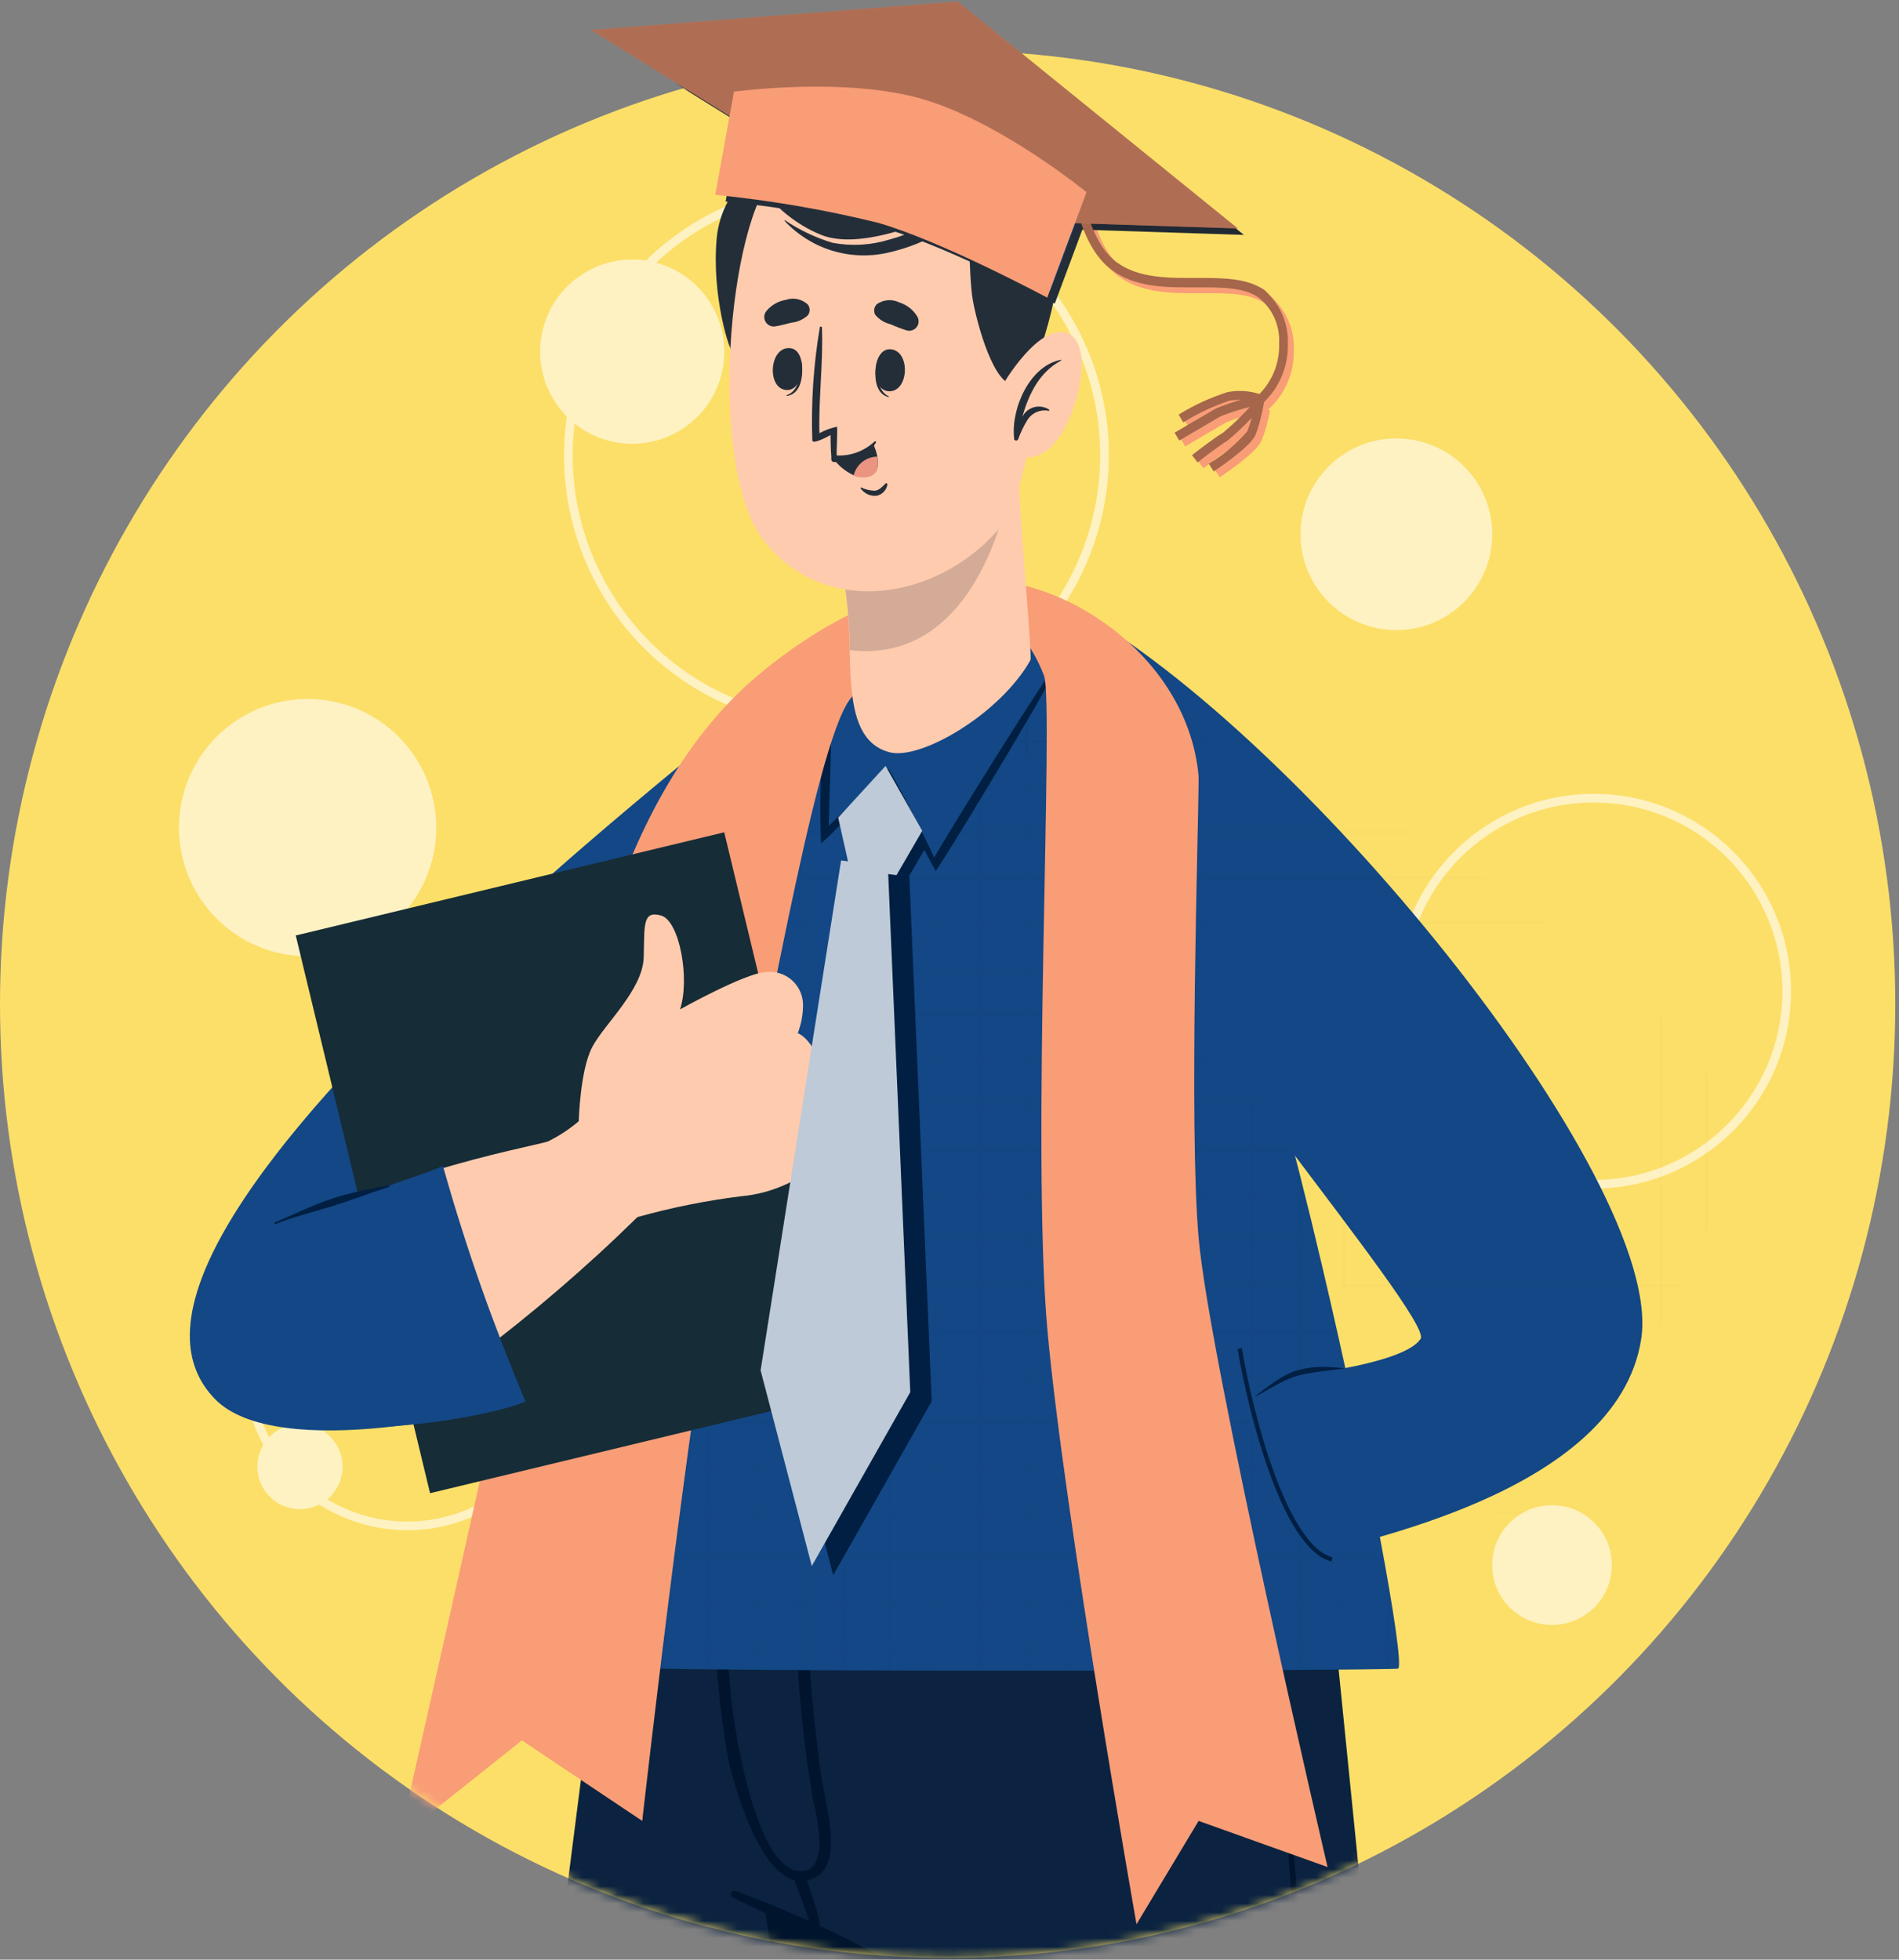 <svg xmlns="http://www.w3.org/2000/svg" width="220" height="227" viewBox="0 0 220 227" fill="none"><rect x="0" y="0" width="220" height="227" fill="#808080" stroke="none"/><ellipse cx="109.784" cy="116.326" rx="109.784" ry="110.484" fill="#FCDF69"></ellipse><path opacity="0.6" fill-rule="evenodd" clip-rule="evenodd" d="M206.491 114.819C206.491 126.892 196.704 136.679 184.631 136.679C184.043 136.679 183.46 136.656 182.883 136.61C182.909 136.354 182.922 136.094 182.922 135.83C182.922 131.545 179.448 128.071 175.163 128.071C172.911 128.071 170.883 129.031 169.466 130.563C165.338 126.587 162.771 121.003 162.771 114.819C162.771 102.746 172.558 92.959 184.631 92.959C196.704 92.959 206.491 102.746 206.491 114.819ZM168.833 131.342C164.481 127.18 161.771 121.316 161.771 114.819C161.771 102.194 172.006 91.959 184.631 91.959C197.256 91.959 207.491 102.194 207.491 114.819C207.491 127.444 197.256 137.679 184.631 137.679C183.987 137.679 183.35 137.653 182.719 137.601C181.918 141.033 178.839 143.59 175.163 143.59C170.878 143.59 167.404 140.116 167.404 135.83C167.404 134.158 167.933 132.609 168.833 131.342Z" fill="white"></path><path opacity="0.6" fill-rule="evenodd" clip-rule="evenodd" d="M81.623 26.276C96.237 17.839 114.923 22.846 123.36 37.46C131.798 52.074 126.791 70.76 112.177 79.197C97.563 87.634 78.877 82.627 70.44 68.014C66.996 62.049 65.792 55.407 66.567 49.059C69.898 51.73 74.657 52.237 78.577 49.974C83.679 47.029 85.427 40.505 82.482 35.402C81.009 32.852 78.643 31.14 76.007 30.433C77.68 28.869 79.555 27.47 81.623 26.276ZM65.666 48.248C65.035 47.611 64.475 46.883 64.005 46.07C61.06 40.968 62.808 34.444 67.91 31.498C70.084 30.243 72.516 29.84 74.819 30.185C76.671 28.375 78.777 26.765 81.123 25.41C96.215 16.697 115.513 21.868 124.227 36.96C132.94 52.052 127.769 71.35 112.677 80.063C97.585 88.776 78.287 83.606 69.574 68.514C65.892 62.137 64.689 55.01 65.666 48.248Z" fill="white"></path><path opacity="0.6" fill-rule="evenodd" clip-rule="evenodd" d="M63.866 151.475C67.607 160.688 63.17 171.189 53.957 174.929C48.502 177.144 42.595 176.492 37.908 173.678C39.513 172.342 40.147 170.073 39.319 168.034C38.295 165.511 35.419 164.295 32.896 165.32C32.224 165.592 31.646 165.996 31.177 166.489C30.933 166.014 30.708 165.524 30.503 165.02C26.763 155.807 31.2 145.306 40.413 141.566C49.626 137.826 60.126 142.262 63.866 151.475ZM30.512 167.369C30.167 166.737 29.854 166.079 29.577 165.396C25.629 155.671 30.312 144.588 40.036 140.64C49.761 136.692 60.845 141.374 64.793 151.099C68.741 160.824 64.058 171.908 54.334 175.856C48.416 178.258 41.996 177.465 36.986 174.284C36.863 174.347 36.736 174.404 36.606 174.457C34.082 175.482 31.206 174.267 30.182 171.743C29.579 170.258 29.752 168.65 30.512 167.369Z" fill="white"></path><circle opacity="0.6" cx="161.771" cy="61.887" r="11.1" fill="white"></circle><circle opacity="0.6" cx="179.801" cy="181.292" r="6.931" fill="white"></circle><circle opacity="0.6" cx="35.637" cy="95.872" r="14.901" fill="white"></circle><mask id="mask0" maskUnits="userSpaceOnUse" x="0" y="5" width="220" height="222"><ellipse cx="109.784" cy="116.326" rx="109.784" ry="110.484" fill="#FCDF69"></ellipse></mask><g mask="url(#mask0)"><path d="M127.354 166.441C127.354 166.441 113.821 318.814 111.614 330.442C111.09 333.091 110.773 347.492 110.58 366.004C110.097 406.394 110.58 485.077 110.58 485.077H47.07C47.07 485.077 48.725 353.051 51.581 329.794C54.436 306.537 72.383 166.441 72.383 166.441H127.354Z" fill="#0B2340"></path><path d="M98.385 396.021L98.592 368.432C98.592 359.493 98.592 350.499 99.075 341.643C99.93 323.573 103.6 305.778 106.207 287.956C108.814 270.133 110.98 252.09 112.952 234.157C115.159 214.018 117.091 193.85 119.187 173.697C119.187 173.572 119.408 173.572 119.394 173.697C116.401 209.672 113.063 245.648 108.083 281.417C106.841 290.319 105.462 299.198 103.945 308.054C102.469 317.034 100.993 325.987 100.289 335.077C99.585 344.168 99.475 352.872 99.392 361.769C99.3 370.966 99.209 380.162 99.117 389.358C98.91 409.815 98.909 447.157 98.716 467.627C98.716 468.014 98.096 468 98.096 467.627C98.275 449.391 98.22 414.271 98.385 396.021Z" fill="#242E39"></path><path d="M140.803 166.441C140.803 166.441 113.877 318.814 111.669 330.442C111.145 333.091 110.828 347.492 110.635 366.004L80.287 166.386L140.803 166.441Z" fill="#00152D"></path><path d="M121.105 486.346L184.559 483.657C184.559 483.657 168.254 340.636 167.937 332.07C167.095 309.847 152.335 166.386 152.335 166.386H74.769C74.769 166.386 79.653 199.492 88.026 220.501C93.655 222.464 99.09 224.944 104.262 227.909C104.262 227.909 108.897 328.166 109.159 340.002C109.697 363.383 121.105 486.346 121.105 486.346Z" fill="#0B2340"></path><path d="M146.666 174.897C149.549 211.024 152.501 247.152 155.811 283.252C159.122 319.352 172.365 443.901 175.455 463.958C175.455 464.096 175.275 464.151 175.248 463.958C168.847 428.286 165.123 380.35 161.108 344.333C157.094 308.316 153.839 272.216 150.928 236.116C149.273 215.687 147.783 195.243 146.224 174.814C146.169 174.593 146.666 174.607 146.666 174.897Z" fill="#00142D"></path><path d="M85.267 219.066C91.842 221.46 98.197 224.418 104.262 227.908C104.313 227.932 104.353 227.975 104.372 228.028C104.391 228.081 104.389 228.14 104.365 228.191C104.341 228.242 104.298 228.282 104.245 228.301C104.192 228.321 104.134 228.318 104.082 228.295C97.682 225.536 91.157 222.929 84.922 219.825C84.872 219.802 84.827 219.77 84.79 219.73C84.753 219.69 84.724 219.643 84.704 219.592C84.685 219.541 84.676 219.486 84.678 219.431C84.68 219.377 84.692 219.323 84.715 219.273C84.738 219.223 84.77 219.178 84.81 219.141C84.85 219.104 84.897 219.075 84.948 219.055C84.999 219.036 85.054 219.027 85.109 219.029C85.163 219.031 85.217 219.044 85.267 219.066Z" fill="#00152D"></path><path d="M83.212 175.104C83.212 174.883 83.625 174.828 83.612 175.104C83.612 182.704 84.053 189.395 84.688 196.485C84.991 199.782 87.639 218.004 93.35 216.68C94.316 216.445 94.73 215.507 94.951 214.073C94.924 212.209 94.669 210.356 94.192 208.555C93.557 204.734 93.047 200.913 92.716 197.064C92.056 189.888 92.134 182.664 92.95 175.504C92.962 175.463 92.986 175.427 93.019 175.401C93.053 175.376 93.094 175.362 93.137 175.362C93.179 175.362 93.22 175.376 93.254 175.401C93.287 175.427 93.312 175.463 93.323 175.504C93.149 185.447 93.73 195.389 95.061 205.244C95.778 209.99 98.165 217.121 93.212 217.852C88.26 218.584 84.936 206.638 84.287 203.382C82.702 194.043 82.341 184.537 83.212 175.104V175.104Z" fill="#00152D"></path><path d="M93.213 217.176C93.727 218.407 94.16 219.669 94.509 220.956C94.867 221.951 95.044 223.002 95.033 224.06C95.033 224.253 94.744 224.28 94.647 224.143C94.034 223.213 93.569 222.194 93.268 221.122C92.84 219.949 92.371 218.79 91.971 217.618C91.912 217.453 91.922 217.272 91.997 217.114C92.072 216.956 92.206 216.835 92.371 216.776C92.536 216.718 92.717 216.727 92.875 216.802C93.032 216.877 93.154 217.012 93.213 217.176V217.176Z" fill="#00152D"></path><path d="M24.889 162.044C17.619 154.542 19.564 136.373 84.825 83.724C105.517 67.025 104.276 80.988 97.351 92.359C90.426 103.73 78.273 126.125 78.273 126.125C78.273 126.125 65.417 159.809 61.403 161.707C57.388 163.606 32.048 169.454 24.889 162.044Z" fill="#134785"></path><path d="M161.991 193.285C161.771 193.533 66.341 193.823 65.43 192.843C64.217 191.464 84.494 88.723 98.096 74.708C100.496 72.225 112.635 70.377 118.442 75.136C134.637 88.378 139.134 100.89 143.272 111.484C146.293 119.333 149.894 132.7 153.108 146.398C158.446 168.965 162.777 192.388 161.991 193.285Z" fill="#134785"></path><path d="M86.55 97.289C85.377 100.793 84.563 103.373 83.791 106.131C83.715 104.168 83.743 102.202 83.874 100.241C83.874 100.117 83.68 100.089 83.667 100.241C83.547 100.995 83.437 101.754 83.336 102.517C83.239 103.248 83.06 103.897 82.977 104.697C82.789 106.225 82.71 107.765 82.743 109.304C82.721 109.381 82.721 109.462 82.743 109.539C82.467 110.504 82.191 111.497 81.887 112.615C80.223 118.611 78.655 124.643 77.183 130.713C74.259 142.834 71.67 155.078 69.417 167.447C68.121 174.414 66.907 181.421 66.079 188.456C66.072 188.475 66.07 188.495 66.073 188.515C66.076 188.534 66.083 188.553 66.095 188.569C66.106 188.585 66.122 188.598 66.139 188.607C66.157 188.617 66.176 188.621 66.196 188.621C66.216 188.621 66.236 188.617 66.253 188.607C66.271 188.598 66.286 188.585 66.297 188.569C66.309 188.553 66.316 188.534 66.319 188.515C66.322 188.495 66.32 188.475 66.313 188.456C67.693 182.345 68.921 176.166 70.259 170.027C71.597 163.889 72.866 157.847 74.218 151.749C76.976 139.528 79.735 127.333 82.687 115.139C84.301 108.242 85.529 104.255 87.088 97.358C87.092 97.323 87.09 97.287 87.081 97.253C87.071 97.218 87.055 97.186 87.033 97.158C87.012 97.13 86.984 97.106 86.954 97.088C86.923 97.071 86.889 97.059 86.853 97.055C86.782 97.046 86.71 97.065 86.653 97.109C86.596 97.153 86.559 97.218 86.55 97.289V97.289Z" fill="#242E39"></path><g opacity="0.1"><path opacity="0.1" d="M119.077 75.577H97.378L97.668 75.218H118.58L118.732 75.342L119.077 75.577Z" fill="black"></path><path opacity="0.1" d="M124.815 80.833H94.164C94.164 80.709 94.275 80.598 94.344 80.474H124.443L124.815 80.833Z" fill="black"></path><path opacity="0.1" d="M129.588 86.061H91.778L91.916 85.716H129.312L129.588 86.061Z" fill="black"></path><path opacity="0.1" d="M133.533 91.33H89.722L89.86 90.985H133.299L133.533 91.33Z" fill="black"></path><path opacity="0.1" d="M136.748 96.586H87.888L88.012 96.227H136.541L136.748 96.586Z" fill="black"></path><path opacity="0.1" d="M139.369 101.841H86.177C86.177 101.717 86.26 101.593 86.288 101.483H139.189C139.257 101.598 139.317 101.718 139.369 101.841V101.841Z" fill="black"></path><path opacity="0.1" d="M141.576 107.084H84.591L84.688 106.739H141.451C141.499 106.851 141.54 106.967 141.576 107.084V107.084Z" fill="black"></path><path opacity="0.1" d="M143.617 112.339H83.046L83.143 111.994H143.479C143.519 112.111 143.565 112.226 143.617 112.339V112.339Z" fill="black"></path><path opacity="0.1" d="M145.41 117.594H81.584C81.584 117.47 81.584 117.36 81.68 117.25H145.286V117.374C145.321 117.451 145.362 117.525 145.41 117.594V117.594Z" fill="black"></path><path opacity="0.1" d="M147.011 122.85H80.177C80.177 122.726 80.246 122.602 80.273 122.492H146.914C146.942 122.602 146.983 122.685 147.011 122.85Z" fill="black"></path><path opacity="0.1" d="M148.5 128.106H78.825L78.908 127.747H148.404C148.442 127.865 148.475 127.985 148.5 128.106V128.106Z" fill="black"></path><path opacity="0.1" d="M149.907 133.348H77.514C77.535 133.231 77.563 133.116 77.597 133.003H149.825C149.838 133.113 149.88 133.224 149.907 133.348Z" fill="black"></path><path opacity="0.1" d="M151.246 138.604H76.232L76.314 138.259H151.163L151.246 138.604Z" fill="black"></path><path opacity="0.1" d="M152.515 143.859H74.935L75.018 143.5H152.377C152.429 143.617 152.475 143.737 152.515 143.859V143.859Z" fill="black"></path><path opacity="0.1" d="M153.756 149.115H73.749L73.831 148.756H153.646L153.756 149.115Z" fill="black"></path><path opacity="0.1" d="M154.942 154.412H72.59L72.673 154.067H154.942V154.412Z" fill="black"></path><path opacity="0.1" d="M156.115 159.612H71.459C71.466 159.497 71.466 159.382 71.459 159.267H155.963L156.115 159.612Z" fill="black"></path><path opacity="0.1" d="M157.232 164.868H70.328C70.359 164.755 70.382 164.639 70.397 164.523H157.149C157.191 164.647 157.205 164.758 157.232 164.868Z" fill="black"></path><path opacity="0.1" d="M158.308 170.123H69.265C69.295 170.005 69.318 169.886 69.334 169.765H158.239C158.267 169.889 158.294 170.013 158.308 170.123Z" fill="black"></path><path opacity="0.1" d="M159.357 175.365H68.231C68.231 175.255 68.231 175.145 68.3 175.021H159.343C159.341 175.136 159.345 175.251 159.357 175.365V175.365Z" fill="black"></path><path opacity="0.1" d="M160.336 180.621H67.238C67.238 180.511 67.238 180.387 67.238 180.276H160.226C160.295 180.387 160.322 180.511 160.336 180.621Z" fill="black"></path><path opacity="0.1" d="M161.246 185.876H66.313C66.313 185.766 66.313 185.656 66.313 185.532H161.136C161.205 185.656 161.233 185.766 161.246 185.876Z" fill="black"></path><path opacity="0.1" d="M161.977 191.133H65.513V190.774H161.909C161.938 190.892 161.961 191.012 161.977 191.133V191.133Z" fill="black"></path><path opacity="0.1" d="M160.75 182.939C160.874 183.642 160.984 184.318 161.095 184.953V193.326H160.75V182.939Z" fill="black"></path><path opacity="0.1" d="M155.494 156.798C155.618 157.336 155.729 157.888 155.853 158.426V193.395H155.494V156.798Z" fill="black"></path><path opacity="0.1" d="M150.252 134.672C150.363 135.127 150.487 135.583 150.597 136.052V193.45H150.252V134.672Z" fill="black"></path><path opacity="0.1" d="M145.286 117.25V193.477H144.941V116.325C145.093 116.629 145.19 116.932 145.286 117.25Z" fill="black"></path><path opacity="0.1" d="M140.086 103.483V193.492H139.769V102.683C139.865 102.945 139.975 103.221 140.086 103.483Z" fill="black"></path><path opacity="0.1" d="M134.844 93.358V193.519H134.485V92.82C134.609 92.985 134.734 93.165 134.844 93.358Z" fill="black"></path><path opacity="0.1" d="M129.588 86.061V193.519H129.23V85.633L129.312 85.73L129.588 86.061Z" fill="black"></path><path opacity="0.1" d="M124.333 80.363V193.477H123.988V80.019L124.333 80.363Z" fill="black"></path><path opacity="0.1" d="M119.077 75.632V193.533H118.732V75.343L119.008 75.577C119.036 75.588 119.061 75.607 119.077 75.632V75.632Z" fill="black"></path><path opacity="0.1" d="M113.835 72.887V193.533H113.476V72.79L113.835 72.887Z" fill="black"></path><path opacity="0.1" d="M108.579 72.197V193.519H108.221V72.128L108.579 72.197Z" fill="black"></path><path opacity="0.1" d="M103.324 72.638V193.505H102.979V72.707L103.324 72.638Z" fill="black"></path><path opacity="0.1" d="M98.068 74.777V193.491H97.723V75.163C97.834 75.025 97.958 74.901 98.068 74.777Z" fill="black"></path><path opacity="0.1" d="M92.868 83.688V193.464H92.523V84.488C92.578 84.198 92.688 83.936 92.868 83.688Z" fill="black"></path><path opacity="0.1" d="M87.57 97.524V193.423H87.212V98.614C87.35 98.241 87.46 97.855 87.57 97.524Z" fill="black"></path><path opacity="0.1" d="M82.315 114.946V193.381H81.97V116.201C82.08 115.787 82.191 115.36 82.315 114.946Z" fill="black"></path><path opacity="0.1" d="M77.059 135.169V193.312H76.714V136.59C76.825 136.107 76.949 135.638 77.059 135.169Z" fill="black"></path><path opacity="0.1" d="M71.803 158.012V193.201H71.459V159.612C71.466 159.497 71.466 159.382 71.459 159.267C71.624 158.853 71.721 158.426 71.803 158.012Z" fill="black"></path><path opacity="0.1" d="M66.562 184.359V193.036H66.203V186.539C66.203 186.346 66.272 186.153 66.313 185.946C66.355 185.739 66.313 185.725 66.313 185.601C66.424 185.16 66.493 184.76 66.562 184.359Z" fill="black"></path></g><path d="M128.578 102.272C133.056 114.126 165.771 152.451 164.598 155.051C162.331 158.711 143.969 160.007 143.969 160.007C143.969 165.737 150.447 181.289 152.971 180.008C155.496 178.727 187.391 173.364 190.142 155.051C192.893 136.737 149.997 83.517 122.675 69.459C113.038 65.672 121.546 83.693 128.578 102.272Z" fill="#134785"></path><g opacity="0.1"><path opacity="0.1" d="M122.484 75.577H119.242C120.313 75.369 121.414 75.369 122.484 75.577V75.577Z" fill="black"></path><path opacity="0.1" d="M135.203 80.832H116.318C116.318 80.708 116.318 80.584 116.318 80.474H134.527L134.885 80.653C134.987 80.72 135.093 80.779 135.203 80.832Z" fill="black"></path><path opacity="0.1" d="M145.383 86.075H118.167L118.001 85.73H144.735L144.997 85.868L145.341 86.061L145.383 86.075Z" fill="black"></path><path opacity="0.1" d="M163.881 96.586H125.257L124.953 96.227H163.247L163.881 96.586Z" fill="black"></path><path opacity="0.1" d="M172.185 101.842H129.919L129.588 101.483H171.634L172.185 101.842Z" fill="black"></path><path opacity="0.1" d="M179.772 107.083H134.803L134.485 106.752H179.276L179.772 107.083Z" fill="black"></path><path opacity="0.1" d="M195.084 148.756L194.918 149.115H155.246L154.997 148.756H195.084Z" fill="black"></path><path opacity="0.1" d="M177.248 175.021L176.958 175.365H173.316L173.068 175.021H177.248Z" fill="black"></path><path opacity="0.1" d="M197.526 124.064C197.651 124.251 197.766 124.444 197.87 124.643V142.19C197.76 142.507 197.65 142.824 197.526 143.142V124.064Z" fill="black"></path><path opacity="0.1" d="M192.615 117.954V153.433L192.284 154.012V117.595C192.401 117.708 192.511 117.828 192.615 117.954V117.954Z" fill="black"></path><path opacity="0.1" d="M155.853 139.017V150.053L155.494 149.529V139.666L155.853 139.017Z" fill="black"></path><path opacity="0.1" d="M140.086 83.302V112.629L139.81 112.339V83.123L140.086 83.302Z" fill="black"></path><path opacity="0.1" d="M134.844 80.653V107.125L134.527 106.794V80.585L134.844 80.653Z" fill="black"></path><path opacity="0.1" d="M129.588 78.115V101.483C129.476 101.343 129.356 101.21 129.23 101.083V77.963L129.588 78.115Z" fill="black"></path><path opacity="0.1" d="M124.333 75.991V95.414L123.988 94.986V75.908L124.333 75.991Z" fill="black"></path><path opacity="0.1" d="M119.077 75.618V87.757C118.953 87.55 118.842 87.344 118.732 87.137V75.784L119.077 75.618Z" fill="black"></path></g><path d="M108.322 96.3L104.073 88.782L98.583 94.769L99.921 100.728L105.342 101.432L108.322 96.3Z" fill="#001F42"></path><path d="M105.342 101.432L107.936 162.321L96.528 182.46L90.596 159.796L99.921 100.729L105.342 101.432Z" fill="#001F42"></path><path d="M98.261 73.963L103.462 86.488L118.925 70.376L123.422 75.439C123.422 75.439 108.4 100.931 108.248 99.786L102.937 88.999L95.626 96.627L96.013 77.66L98.261 73.963Z" fill="#134785"></path><path d="M95.24 87.247C95.406 84.116 95.489 80.957 95.806 77.839C95.806 77.729 95.985 77.688 96.013 77.839C96.675 80.846 96.013 92.82 96.013 95.675C96.33 95.344 102.91 88.944 102.91 89.054C104.055 90.765 107.959 98.627 108.221 99.331C110.593 95.289 119.711 80.571 122.525 76.736C122.541 76.716 122.563 76.702 122.588 76.697C122.613 76.691 122.639 76.694 122.661 76.706C122.684 76.717 122.702 76.736 122.712 76.759C122.723 76.782 122.725 76.808 122.719 76.832C120.622 81.109 108.579 100.931 108.386 100.876C106.352 97.171 104.511 93.363 102.868 89.468C101.765 90.847 95.157 98.062 95.116 97.593C94.976 94.144 95.018 90.691 95.24 87.247V87.247Z" fill="#001F42"></path><path d="M85.35 144.866C79.087 145.46 73.349 147.887 67.486 149.984C67.46 149.984 67.436 149.994 67.418 150.012C67.4 150.031 67.389 150.055 67.389 150.081C67.389 150.106 67.4 150.131 67.418 150.149C67.436 150.167 67.46 150.177 67.486 150.177C73.293 148.039 79.46 147.073 85.336 145.156C85.57 145.101 85.515 144.839 85.35 144.866Z" fill="#242E39"></path><path d="M88.964 155.254C87.553 155.535 86.185 155.999 84.894 156.633C83.515 157.226 82.136 157.819 80.756 158.454C77.997 159.709 75.238 161.02 72.48 162.427C72.355 162.427 72.48 162.689 72.48 162.634C75.238 161.378 77.997 160.178 80.839 159.047C82.218 158.482 83.598 157.93 85.074 157.392C86.443 156.962 87.762 156.384 89.005 155.668C89.06 155.662 89.111 155.635 89.145 155.592C89.18 155.55 89.197 155.495 89.192 155.44C89.186 155.385 89.159 155.335 89.116 155.3C89.073 155.265 89.019 155.248 88.964 155.254V155.254Z" fill="#242E39"></path><path d="M113.675 67.176C124.131 67.176 137.69 76.54 138.86 89.935C138.86 95.913 137.713 130.232 138.86 143.368C140.115 157.748 153.798 216.272 153.798 216.272L138.86 210.929L131.664 222.899C131.664 222.899 123.202 174.872 121.334 153.983C119.467 133.094 122.123 81.477 120.957 78.297C119.792 75.118 116.842 70.57 113.287 70.449C109.731 70.328 102.83 75.48 98.528 80.927C94.226 86.374 88.014 125.264 84.444 139.405C80.874 153.545 74.403 210.929 74.403 210.929L60.466 201.605L46.305 212.861C46.305 212.861 58.274 159.897 63.293 136.754C66.475 121.997 70.056 93.23 87.728 78.297C97.841 69.765 107.416 67.162 113.675 67.176Z" fill="#F99D77"></path><path d="M103.084 87.149C106.712 88.059 115.885 82.68 119.375 76.472C119.623 76.045 117.996 58.871 118.078 55.436C118.078 54.732 96.476 60.416 96.476 60.416C97.525 64.752 98.171 69.176 98.408 73.631C98.532 79.728 98.38 85.949 103.084 87.149Z" fill="#FFCBAE"></path><path d="M117.209 55.45C116.354 60.167 112.671 75.3 100.421 75.424C99.757 75.434 99.093 75.392 98.435 75.3C98.435 74.748 98.435 74.182 98.435 73.63C98.199 69.18 97.553 64.761 96.504 60.429C96.504 60.429 113.181 56.029 117.209 55.45Z" fill="#D3AB96"></path><path d="M89.772 17.846C89.772 17.846 83.62 21.047 83.027 27.626C82.433 34.206 84.489 40.869 85.068 41.145C85.648 41.421 89.772 17.846 89.772 17.846Z" fill="#242E39"></path><path d="M118.796 26.33C121.954 33.668 120.354 56.043 115.485 61.533C108.436 69.479 95.69 71.561 88.641 62.816C81.744 54.332 84.392 25.212 89.938 20.053C98.104 12.577 114.147 15.487 118.796 26.33Z" fill="#FFCBAE"></path><path d="M101.608 41.931C101.608 41.931 101.718 42.014 101.704 42.083C101.566 43.587 101.704 45.325 102.973 45.918C102.973 45.918 102.973 46.014 102.973 46.001C101.304 45.656 101.221 43.338 101.608 41.931Z" fill="#242E39"></path><path d="M103.056 40.455C105.484 40.455 105.36 45.311 103.056 45.325C100.752 45.338 101.014 40.469 103.056 40.455Z" fill="#242E39"></path><path d="M92.862 41.945C92.862 41.945 92.752 41.945 92.752 42.069C92.752 43.587 92.504 45.311 91.124 45.78C91.124 45.78 91.124 45.877 91.124 45.863C92.862 45.683 93.097 43.38 92.862 41.945Z" fill="#242E39"></path><path d="M91.551 40.331C89.124 40.083 88.793 44.938 91.041 45.173C93.29 45.407 93.579 40.538 91.551 40.331Z" fill="#242E39"></path><path d="M105.043 38.276C104.405 38.071 103.778 37.832 103.167 37.558C102.474 37.398 101.854 37.015 101.401 36.468C101.29 36.27 101.249 36.039 101.284 35.815C101.319 35.59 101.428 35.383 101.594 35.227C101.969 34.964 102.408 34.807 102.864 34.773C103.321 34.739 103.778 34.829 104.187 35.034C105.077 35.31 105.831 35.911 106.298 36.717C106.397 36.905 106.439 37.118 106.419 37.33C106.398 37.542 106.316 37.743 106.183 37.909C106.049 38.075 105.87 38.198 105.668 38.263C105.465 38.328 105.248 38.333 105.043 38.276V38.276Z" fill="#242E39"></path><path d="M89.731 37.82C90.406 37.724 91.013 37.53 91.676 37.379C92.384 37.311 93.052 37.016 93.579 36.537C93.72 36.356 93.797 36.133 93.797 35.903C93.797 35.673 93.72 35.45 93.579 35.268C93.246 34.96 92.835 34.747 92.391 34.652C91.947 34.557 91.485 34.584 91.055 34.73C90.131 34.879 89.298 35.371 88.724 36.11C88.609 36.282 88.545 36.483 88.54 36.69C88.534 36.897 88.587 37.102 88.692 37.28C88.797 37.458 88.95 37.603 89.134 37.699C89.317 37.795 89.524 37.837 89.731 37.82V37.82Z" fill="#242E39"></path><path d="M102.615 55.988C102.242 56.332 101.87 56.815 101.318 56.843C100.779 56.826 100.248 56.7 99.759 56.47C99.759 56.47 99.663 56.47 99.69 56.553C99.895 56.857 100.18 57.099 100.514 57.253C100.847 57.406 101.216 57.465 101.58 57.422C101.891 57.354 102.175 57.194 102.394 56.963C102.613 56.732 102.757 56.44 102.808 56.126C102.78 55.974 102.67 55.946 102.615 55.988Z" fill="#242E39"></path><path d="M96.504 53.09C97.122 53.934 97.943 54.607 98.89 55.049C99.419 55.266 100 55.319 100.559 55.201C101.773 54.911 101.828 53.822 101.635 52.856C101.53 52.346 101.363 51.85 101.139 51.38C99.818 52.433 98.192 53.033 96.504 53.09V53.09Z" fill="#242E39"></path><path d="M98.89 55.091C99.419 55.307 100 55.36 100.559 55.243C101.773 54.953 101.828 53.863 101.635 52.898C100.998 52.903 100.381 53.122 99.883 53.519C99.385 53.917 99.036 54.471 98.89 55.091V55.091Z" fill="#EB9481"></path><path d="M117.692 44.552C115.223 45.035 113.181 37.531 112.685 34.675C112.243 32.151 112.229 24.302 112.174 23.764C112.119 23.226 101.001 29.585 95.111 27.199C89.22 24.812 85.73 18.922 85.91 16.425C86.089 13.928 94.186 8.149 100.794 8.521C107.401 8.894 115.319 18.012 115.319 18.012C114.377 16.701 113.542 15.318 112.822 13.873C112.947 13.584 116.961 15.694 117.457 18.77C117.457 18.77 117.002 14.922 117.333 14.88C117.664 14.839 120.603 18.398 119.609 20.757C119.609 20.757 123.058 24.426 123.044 28.04C123.03 31.654 120.589 43.959 117.692 44.552Z" fill="#242E39"></path><path d="M90.917 25.502C92.616 26.645 94.475 27.528 96.435 28.123C98.649 28.539 100.932 28.406 103.084 27.736C105.242 27.149 107.292 26.218 109.153 24.977C110.795 23.888 112.284 22.522 114.023 21.57C114.45 21.336 114.864 21.956 114.574 22.315C111.485 25.844 107.347 28.29 102.766 29.295C100.638 29.761 98.425 29.666 96.345 29.017C94.265 28.369 92.39 27.191 90.903 25.598C90.903 25.598 90.876 25.474 90.917 25.502Z" fill="#242E39"></path><path d="M116.078 44.717C116.078 44.717 120.41 37.172 123.789 38.648C127.169 40.124 124.369 50.773 120.699 52.525C120.245 52.781 119.744 52.942 119.227 52.999C118.709 53.056 118.184 53.008 117.686 52.857C117.187 52.706 116.724 52.456 116.324 52.122C115.925 51.787 115.597 51.375 115.361 50.911L116.078 44.717Z" fill="#FFCBAE"></path><path d="M122.906 41.683C122.975 41.683 122.989 41.683 122.906 41.779C120.354 43.159 119.182 45.683 118.423 48.318C118.555 48.039 118.746 47.792 118.982 47.594C119.218 47.396 119.495 47.252 119.792 47.17C120.09 47.089 120.401 47.073 120.705 47.123C121.01 47.174 121.299 47.29 121.554 47.462C121.554 47.462 121.554 47.614 121.554 47.6C121.073 47.492 120.571 47.536 120.116 47.726C119.661 47.916 119.277 48.244 119.016 48.663C118.585 49.364 118.229 50.108 117.954 50.883C117.858 51.132 117.416 51.049 117.485 50.759C117.099 47.325 119.306 42.345 122.906 41.683Z" fill="#242E39"></path><path d="M147.897 35.018C148.57 35.757 149.093 36.623 149.435 37.567C149.778 38.51 149.932 39.513 149.891 40.517C149.928 41.865 149.663 43.205 149.115 44.435C148.566 45.665 147.749 46.753 146.725 47.617L146.132 46.75C147.029 45.983 147.743 45.021 148.219 43.935C148.695 42.849 148.921 41.667 148.881 40.48C148.938 39.473 148.757 38.466 148.352 37.544C147.946 36.621 147.33 35.81 146.552 35.177C144.834 33.935 142.127 33.956 139.272 33.967C135.839 33.983 132.278 34.008 129.526 31.965C124.137 28.119 124.336 15.761 124.35 15.236L125.389 15.263C125.388 15.382 125.17 27.601 130.13 31.107C132.648 32.909 136.023 32.893 139.299 32.876C142.575 32.859 145.184 32.916 147.196 34.279C147.449 34.506 147.683 34.753 147.897 35.018V35.018Z" fill="#F99D77"></path><path d="M146.615 46.328L146.255 47.317C145.242 46.992 144.166 46.916 143.118 47.097C141.245 47.718 139.452 48.562 137.775 49.61L137.242 48.703C139.013 47.609 140.91 46.736 142.889 46.104C144.13 45.857 145.412 45.934 146.615 46.328V46.328Z" fill="#F99D77"></path><path d="M147.137 47.522C146.933 48.744 146.596 49.939 146.132 51.086C145.525 52.46 141.731 55.003 141.308 55.288L140.735 54.401C142.407 53.393 143.912 52.125 145.193 50.643C145.612 49.575 145.921 48.467 146.118 47.336L147.137 47.522Z" fill="#F99D77"></path><path d="M146.407 46.535L146.636 47.568C145.085 47.872 143.565 48.32 142.095 48.905L137.31 51.709L136.776 50.803C136.776 50.803 140.479 48.606 141.572 47.989C143.134 47.35 144.753 46.863 146.407 46.535V46.535Z" fill="#F99D77"></path><path d="M147.029 47.61C145.777 49.091 144.403 50.462 142.921 51.708C141.996 52.237 139.491 54.184 139.432 54.243L138.79 53.406C138.879 53.317 141.413 51.36 142.398 50.792C143.792 49.623 145.084 48.334 146.258 46.94L147.029 47.61Z" fill="#F99D77"></path><path d="M142.631 26.662L111.763 1.653L71.355 4.792L104.587 25.433L142.631 26.662Z" fill="#134785" stroke="#242E39"></path><path opacity="0.1" d="M104.437 25.928L69.795 4.412L111.923 1.139L144.101 27.21L104.437 25.928Z" fill="black"></path><path d="M84.652 22.903C90.787 23.538 96.873 24.595 102.866 26.066L102.875 26.068L102.884 26.071C106.567 27.121 111.464 29.288 115.42 31.18C117.402 32.128 119.156 33.011 120.415 33.657C121.044 33.981 121.549 34.245 121.898 34.428C121.91 34.434 121.922 34.44 121.933 34.446L126.122 23.208C126.079 23.174 126.032 23.137 125.979 23.095C125.704 22.878 125.299 22.564 124.785 22.178C123.757 21.405 122.294 20.347 120.553 19.203C117.065 16.91 112.495 14.294 108.104 12.937C103.725 11.584 98.282 11.342 93.904 11.445C91.721 11.497 89.814 11.634 88.454 11.759C87.774 11.821 87.231 11.88 86.858 11.923C86.78 11.932 86.709 11.94 86.646 11.948L84.652 22.903Z" fill="#134785" stroke="#242E39"></path><path d="M83.902 96.408L34.265 108.362L49.823 172.968L99.46 161.015L83.902 96.408Z" fill="#162C36"></path><path d="M78.782 116.924C78.782 116.924 86.185 112.784 88.626 112.618C89.161 112.538 89.707 112.571 90.228 112.717C90.75 112.862 91.234 113.116 91.65 113.462C92.066 113.808 92.404 114.238 92.642 114.724C92.88 115.21 93.013 115.741 93.031 116.282C93.047 117.444 92.84 118.598 92.421 119.682C92.421 119.682 95.044 120.455 96.096 127.472C96.466 129.941 97.614 131.837 95.939 133.696C93.272 136.508 89.668 138.244 85.807 138.576C81.767 139.082 77.769 139.886 73.848 140.983C67.929 146.793 61.631 152.203 54.994 157.176C51.256 159.978 47.909 160.307 40.638 158.768C34.662 155.496 32.783 150.934 35.658 143.97C38.532 137.006 62.101 132.739 63.469 132.227C64.754 131.596 65.955 130.808 67.046 129.881C67.046 129.881 67.196 123.941 68.619 121.267C70.041 118.593 74.479 114.652 74.574 110.874C74.67 107.097 74.438 105.451 76.586 106.052C78.734 106.653 79.952 113.435 78.782 116.924Z" fill="#FFCBAE"></path><path d="M60.879 162.341C56.702 164.148 44.468 165.914 39.182 165.123C33.896 164.333 27.245 162.554 25.461 158.43C23.677 154.307 23.823 151.121 25.515 146.927C27.208 142.733 47.139 136.876 51.316 135.069C54.262 145.487 57.304 153.783 60.879 162.341Z" fill="#134785"></path><path d="M143.621 156.21C144.893 163.76 148.812 179.217 154.31 180.642" stroke="#001F42" stroke-width="0.5" stroke-linejoin="round"></path><path d="M101.485 51.253C101.195 51.776 100.798 52.234 100.321 52.596C99.843 52.958 99.296 53.216 98.713 53.354C98.206 53.492 97.68 53.547 97.156 53.519C97.059 53.531 96.961 53.531 96.865 53.519H96.586C96.517 53.511 96.452 53.481 96.402 53.433C96.352 53.385 96.318 53.321 96.308 53.253V53.253V53.038V52.924C96.219 51.949 96.219 50.392 96.219 50.392C95.877 50.594 94.105 51.531 94.105 51.012C93.954 46.627 94.246 42.237 94.979 37.911C94.987 37.886 95.003 37.863 95.025 37.848C95.046 37.832 95.072 37.824 95.099 37.824C95.126 37.824 95.151 37.832 95.173 37.848C95.195 37.863 95.211 37.886 95.219 37.911C95.384 41.999 94.827 46.075 94.928 50.177C95.561 49.837 96.239 49.586 96.941 49.43C97.08 49.43 96.877 52.316 96.941 52.759C97.739 52.797 98.537 52.674 99.287 52.398C100.037 52.122 100.724 51.698 101.308 51.151C101.447 51.075 101.548 51.151 101.485 51.253Z" fill="#242E39"></path></g><path d="M147.201 34.339C147.874 35.078 148.397 35.944 148.739 36.888C149.082 37.832 149.236 38.834 149.195 39.838C149.233 41.187 148.967 42.526 148.419 43.756C147.87 44.986 147.053 46.074 146.029 46.938L145.436 46.072C146.333 45.305 147.047 44.342 147.523 43.256C147.999 42.17 148.225 40.989 148.185 39.802C148.242 38.794 148.061 37.787 147.656 36.865C147.251 35.943 146.634 35.131 145.856 34.499C144.138 33.257 141.431 33.278 138.576 33.288C135.143 33.304 131.582 33.329 128.83 31.287C123.441 27.441 123.64 15.083 123.654 14.557L124.693 14.584C124.692 14.703 124.474 26.922 129.434 30.428C131.953 32.231 135.327 32.214 138.603 32.197C141.879 32.18 144.488 32.238 146.5 33.6C146.753 33.827 146.987 34.074 147.201 34.339V34.339Z" fill="#A5664B"></path><path d="M145.919 45.649L145.559 46.638C144.546 46.313 143.47 46.237 142.422 46.418C140.549 47.04 138.756 47.883 137.079 48.931L136.546 48.025C138.317 46.931 140.214 46.058 142.193 45.425C143.434 45.179 144.716 45.256 145.919 45.649V45.649Z" fill="#A5664B"></path><path d="M146.475 46.429C146.272 47.651 145.9 49.26 145.436 50.407C144.829 51.782 141.035 54.325 140.612 54.609L140.039 53.723C141.711 52.715 143.216 51.446 144.497 49.964C144.916 48.896 145.225 47.788 145.422 46.657L146.475 46.429Z" fill="#A5664B"></path><path d="M145.711 45.856L145.94 46.889C144.389 47.193 142.869 47.641 141.399 48.227L136.614 51.031L136.08 50.124C136.08 50.124 139.783 47.928 140.876 47.31C142.438 46.671 144.057 46.184 145.711 45.856V45.856Z" fill="#A5664B"></path><path d="M146.333 46.931C145.081 48.412 143.707 49.783 142.225 51.029C141.3 51.559 138.795 53.505 138.736 53.565L138.094 52.727C138.183 52.638 140.717 50.682 141.702 50.113C143.096 48.944 144.388 47.655 145.563 46.261L146.333 46.931Z" fill="#A5664B"></path><path d="M103.404 25.172L68.467 3.473L110.953 0.172L143.405 26.465L103.404 25.172Z" fill="#F99D77"></path><path opacity="0.3" d="M103.404 25.172L68.467 3.473L110.953 0.172L143.405 26.465L103.404 25.172Z" fill="black"></path><path d="M82.856 22.568L85.031 10.619C85.031 10.619 98.258 8.81 107.251 11.589C116.243 14.367 125.873 22.264 125.873 22.264L121.32 34.477C121.32 34.477 109.038 27.893 101.699 25.801C95.501 24.279 89.204 23.199 82.856 22.568V22.568Z" fill="#F99D77"></path><path d="M45.01 137.313C43.194 137.66 41.384 138.002 39.632 138.486C39.203 138.604 38.534 138.828 38.268 138.915C36.018 139.653 33.998 140.724 31.84 141.597C31.83 141.601 31.821 141.608 31.814 141.617C31.807 141.625 31.802 141.636 31.8 141.648C31.797 141.659 31.797 141.672 31.8 141.685C31.802 141.698 31.807 141.711 31.814 141.723C31.821 141.735 31.83 141.746 31.841 141.756C31.852 141.766 31.863 141.774 31.876 141.779C31.888 141.785 31.901 141.788 31.913 141.789C31.925 141.789 31.937 141.787 31.948 141.783C34.066 140.932 36.365 140.382 38.56 139.693C40.755 139.005 42.894 138.188 45.087 137.475C45.155 137.452 45.091 137.292 45.01 137.313Z" fill="#001F42"></path><path d="M150.052 158.812C148.157 159.413 145.272 161.868 145.286 161.862C146.829 161.066 148.44 159.927 150.203 159.392C151.492 159.001 153.525 158.809 155.848 158.512C154.593 158.4 152.393 158.071 150.052 158.812Z" fill="#001F42"></path><path d="M106.841 96.241L102.593 88.723L97.103 94.71L98.441 100.669L103.862 101.373L106.841 96.241Z" fill="#BECAD7"></path><path d="M102.862 100.373L105.455 161.262L94.047 181.401L88.116 158.737L97.441 99.67L102.862 100.373Z" fill="#BECAD7"></path></svg>